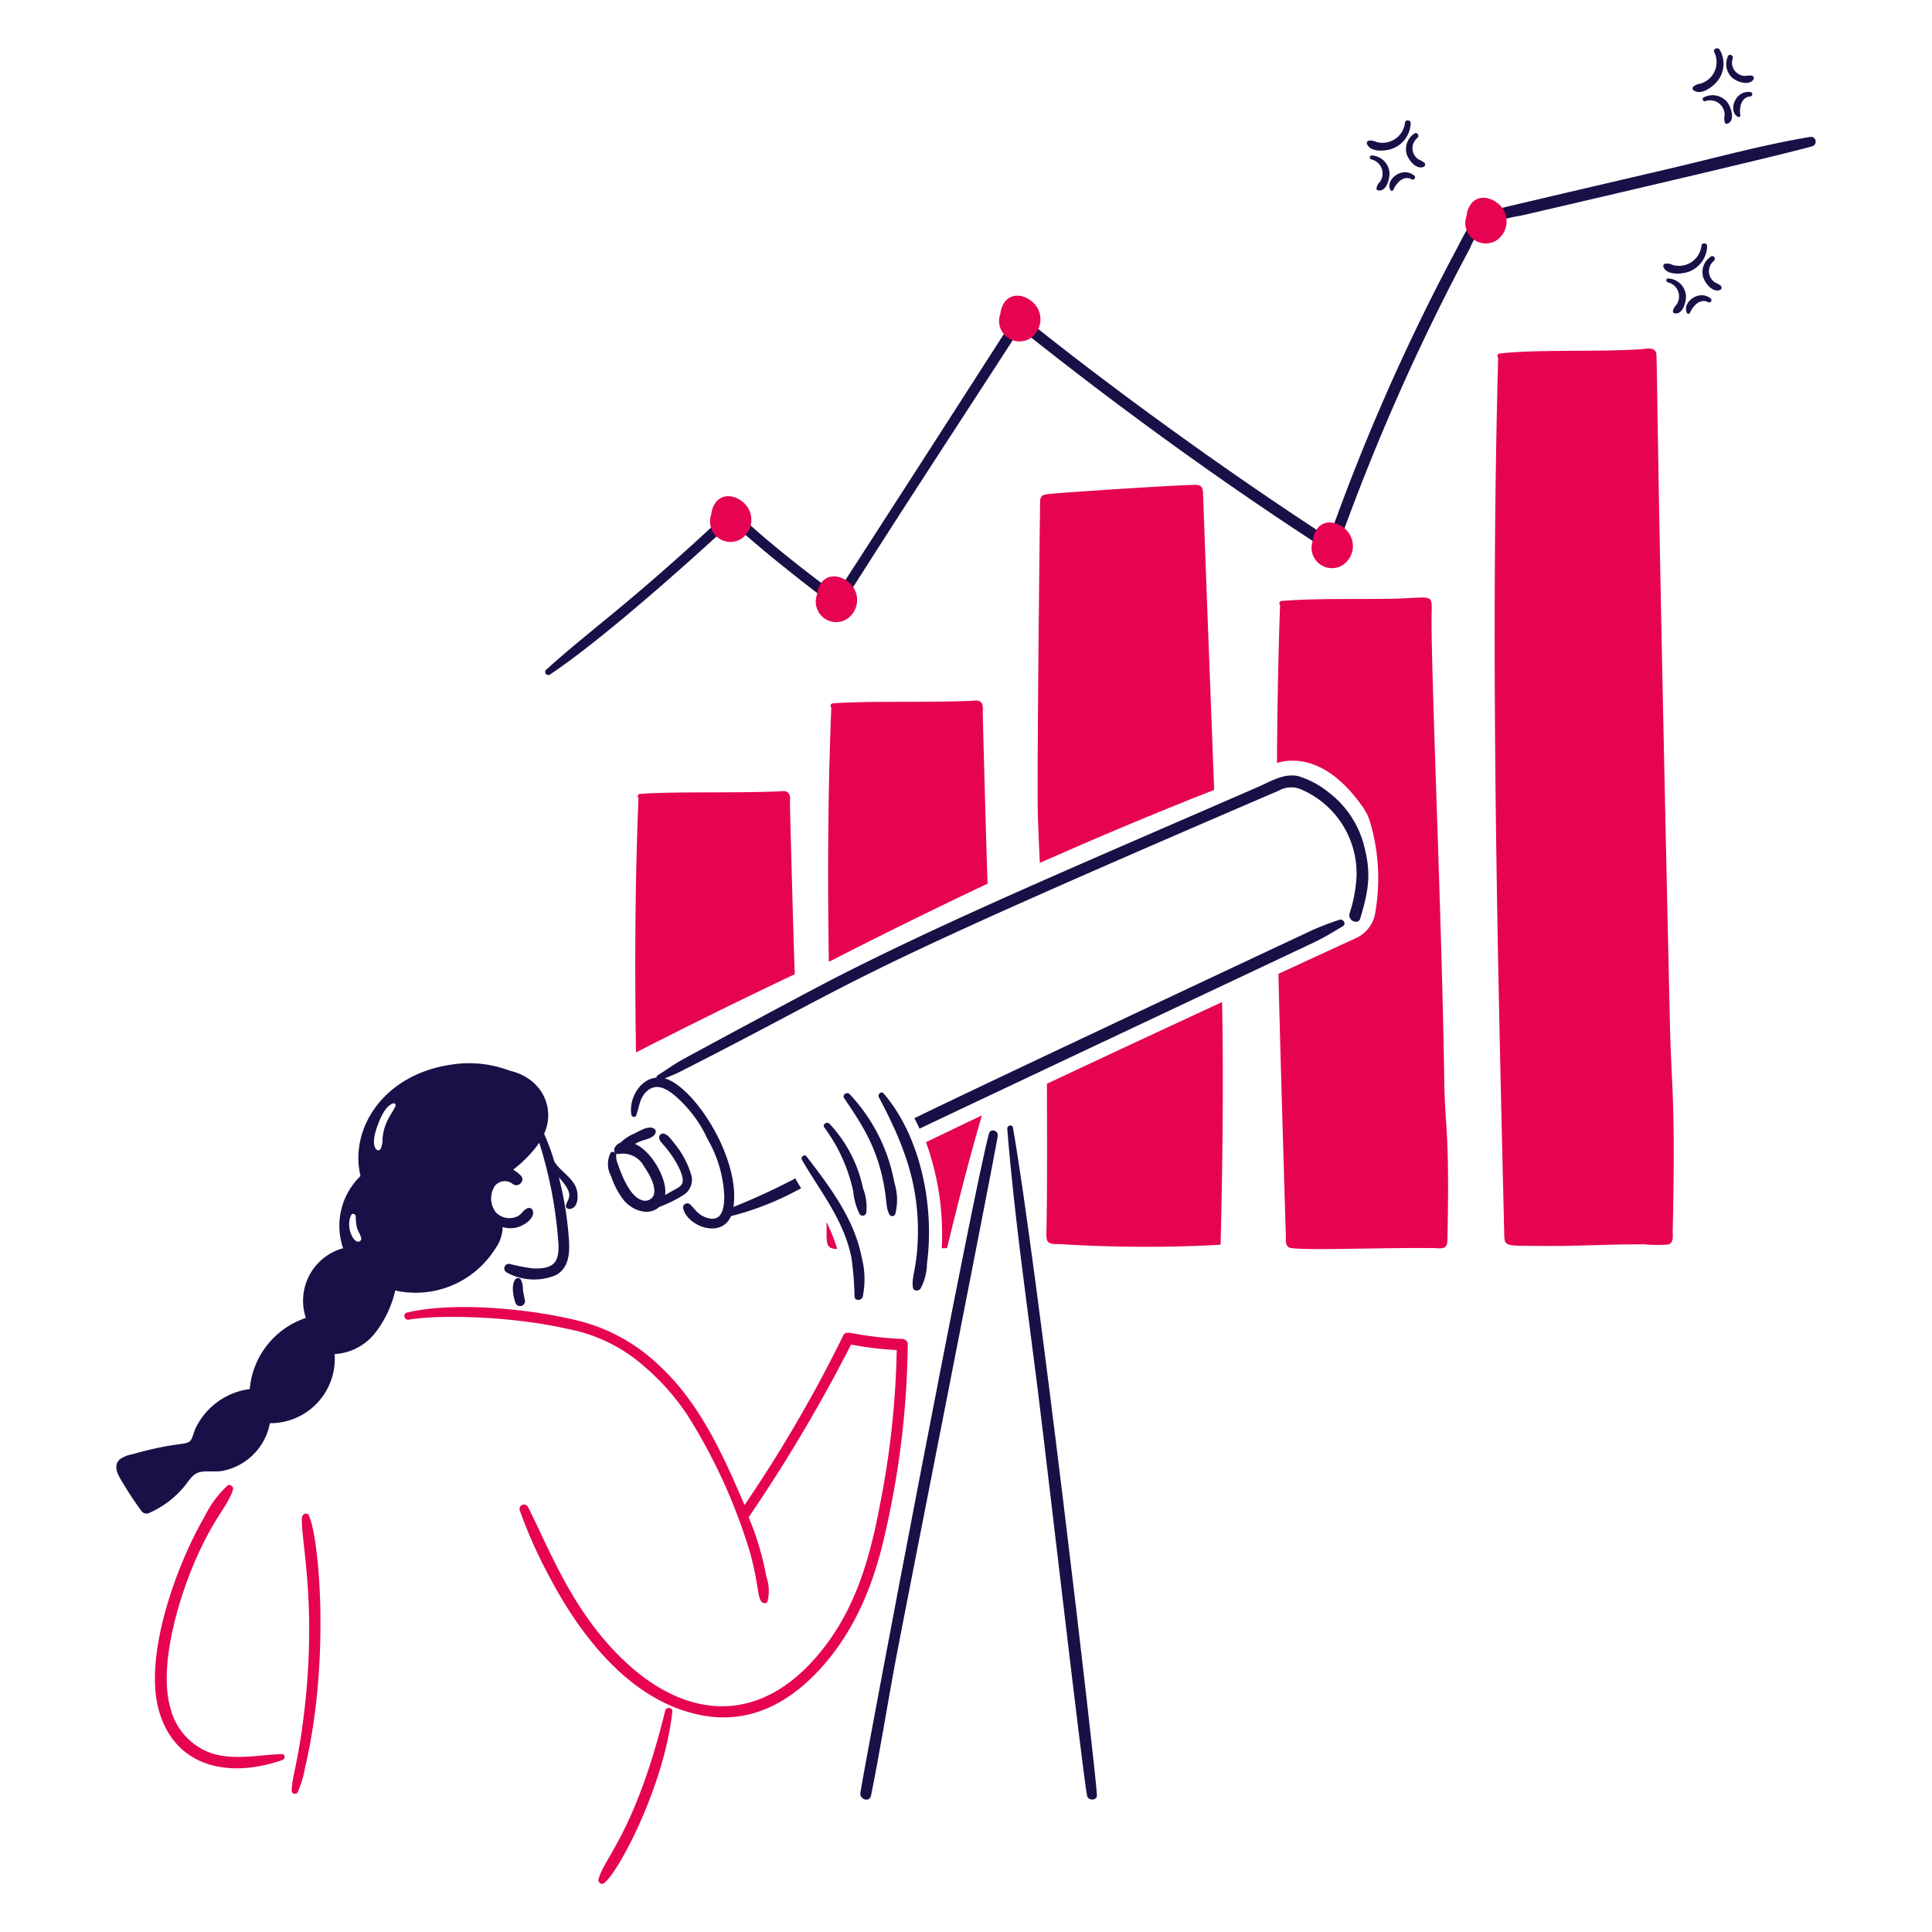 <?xml version="1.0" encoding="UTF-8"?> <svg xmlns="http://www.w3.org/2000/svg" viewBox="0 0 200 200" height="200" width="200"><path d="M173.158,127.407c.309-13.667-.133-14.531-.29-21.47-1.583-70.142-1.267-69.08-1.447-69.475-.262-.577-1.054-.344-1.55-.31-4.522.3-10.672-.005-14.627.444a.259.259,0,0,0-.155.445c-.884,32.3.068,66.536.63,90.779.029,1.253.194,1.121,3.556,1.158,3.86.043,6.93-.177,10.957-.165a14.3,14.3,0,0,0,2.461.02C173.3,128.648,173.147,127.882,173.158,127.407Z" fill="#e60352"></path><path d="M85.8,99.569c4.921-2.512,10.482-5.282,16.436-8.094-.082-1.757-.5-17.087-.5-17.676,0-.372.1-.877-.238-1.147-.259-.206-.62-.115-.92-.1-5.21.194-10.724-.01-14.368.259a.256.256,0,0,0-.155.434C85.7,82.007,85.665,90.793,85.8,99.569Z" fill="#e60352"></path><path d="M65.839,108.945c4.92-2.512,10.481-5.282,16.436-8.094-.083-1.757-.5-17.087-.5-17.676,0-.372.1-.878-.237-1.148-.26-.2-.621-.114-.92-.1-5.211.194-10.724-.01-14.369.258a.256.256,0,0,0-.155.435C65.735,91.382,65.7,100.179,65.839,108.945Z" fill="#e60352"></path><path d="M126.507,103.735c-5.272,2.44-11.516,5.344-18.131,8.456.071,16.792-.124,15.245-.031,16.012.084.7.9.57,1.457.589a139.41,139.41,0,0,0,16.55.062C126.352,128.955,126.75,114.941,126.507,103.735Z" fill="#e60352"></path><path d="M107.642,89.325c5.809-2.574,11.9-5.147,18.048-7.556-.258-6.647-1.034-27.094-1.147-30.67-.019-.6-.135-.927-.838-.91-2.929.073-14.614.837-15.474.993-.445.08-.549.361-.558.723-.025.982-.353,29.016-.228,32.789C107.5,86.245,107.569,87.785,107.642,89.325Z" fill="#e60352"></path><path d="M149.507,111.757c-.245-16.56-1.3-40.24-1.313-47.54-.006-3.006.581-2.315-4.311-2.233-3.6.06-7.927-.05-11.215.227a.256.256,0,0,0-.155.434c-.2,5.438-.29,10.885-.321,16.333,1.633-.486,5.217-.711,8.921,4.621a5.212,5.212,0,0,1,.734,1.55,20.576,20.576,0,0,1,.475,9.572,3.47,3.47,0,0,1-1.943,2.388c-1.574.719-4.362,2.006-8.032,3.7.083,4.682.72,25.718.765,27.166.012.382-.076.9.3,1.147.622.4,9.625,0,15.247.083a2.378,2.378,0,0,0,.734-.011c.414-.133.436-.506.444-.878C150.083,116.892,149.583,116.954,149.507,111.757Z" fill="#e60352"></path><path d="M177.448,5.378a2.326,2.326,0,0,1-1.437,3.287,1.328,1.328,0,0,0-.724.311.256.256,0,0,0,0,.351c.784.623,2.066-.352,2.553-1a2.851,2.851,0,0,0,.176-3.183C177.835,4.848,177.327,5.046,177.448,5.378Z" fill="#191047"></path><path d="M178.884,5.812a1.911,1.911,0,0,0,.414,2.213c.494.456,1.764.893,2.222.2a.271.271,0,0,0-.155-.393,2.407,2.407,0,0,0-.7.031,1.385,1.385,0,0,1-1.292-1.84C179.448,5.728,179.02,5.523,178.884,5.812Z" fill="#191047"></path><path d="M176.528,10.474a1.5,1.5,0,0,1,2,1.52,1.2,1.2,0,0,0,.051.734.187.187,0,0,0,.207.083c.908-.254.411-1.765.01-2.244a1.957,1.957,0,0,0-2.439-.475C176.146,10.208,176.29,10.526,176.528,10.474Z" fill="#191047"></path><path d="M181.159,9.523c-1.578-.165-2.286,2.015-1.251,2.574a.172.172,0,0,0,.248-.186c-.113-.734.061-1.847,1.013-1.922A.233.233,0,0,0,181.159,9.523Z" fill="#191047"></path><path d="M145.444,12.676a2.337,2.337,0,0,1-2.977,2.016,1.286,1.286,0,0,0-.786-.124.249.249,0,0,0-.186.289c.329.945,1.934.807,2.688.517a2.926,2.926,0,0,0,1.85-2.605A.3.3,0,0,0,145.444,12.676Z" fill="#191047"></path><path d="M146.436,13.813a1.913,1.913,0,0,0-.826,2.1c.174.651,1.016,1.7,1.778,1.354a.268.268,0,0,0,.072-.414,2.7,2.7,0,0,0-.61-.351,1.377,1.377,0,0,1-.1-2.243C146.959,14.046,146.706,13.639,146.436,13.813Z" fill="#191047"></path><path d="M141.95,16.5a1.5,1.5,0,0,1,.879,2.357,1.2,1.2,0,0,0-.341.651.178.178,0,0,0,.134.186c.9.248,1.284-1.272,1.21-1.892a1.94,1.94,0,0,0-1.809-1.705A.206.206,0,0,0,141.95,16.5Z" fill="#191047"></path><path d="M146.374,18.155c-1.218-.969-3,.439-2.439,1.509a.168.168,0,0,0,.31-.031c.3-.672,1.034-1.519,1.871-1.085A.235.235,0,0,0,146.374,18.155Z" fill="#191047"></path><path d="M176.135,25.411a2.336,2.336,0,0,1-2.977,2.016,1.286,1.286,0,0,0-.786-.124.25.25,0,0,0-.186.29c.329.945,1.933.806,2.688.516a2.926,2.926,0,0,0,1.85-2.6A.3.3,0,0,0,176.135,25.411Z" fill="#191047"></path><path d="M177.127,26.549a1.912,1.912,0,0,0-.827,2.1c.175.652,1.016,1.7,1.778,1.354a.267.267,0,0,0,.073-.413,2.665,2.665,0,0,0-.61-.352,1.376,1.376,0,0,1-.1-2.243C177.649,26.781,177.4,26.374,177.127,26.549Z" fill="#191047"></path><path d="M172.641,29.226a1.5,1.5,0,0,1,.879,2.357,1.2,1.2,0,0,0-.342.651.181.181,0,0,0,.135.186c.905.248,1.284-1.272,1.209-1.892a1.938,1.938,0,0,0-1.809-1.7C172.465,28.792,172.425,29.151,172.641,29.226Z" fill="#191047"></path><path d="M177.075,30.89c-1.195-.971-3,.43-2.439,1.509a.168.168,0,0,0,.31-.031c.3-.672,1.038-1.528,1.881-1.085A.233.233,0,0,0,177.075,30.89Z" fill="#191047"></path><path d="M104.272,116.863c.722,9.024,2.034,18.008,3.153,26.99,1.113,8.942,4.631,39.519,5.106,42.031.1.547,1.046.547,1.023-.052-.092-2.427-6.28-55.389-8.693-69.1C104.8,116.357,104.241,116.481,104.272,116.863Z" fill="#191047"></path><path d="M54.127,133.454a2.1,2.1,0,0,0-.2-.972.359.359,0,0,0-.558-.072c-.477.577-.243,1.766-.02,2.429a.509.509,0,0,0,.982-.268C54.257,134.189,54.171,133.826,54.127,133.454Z" fill="#191047"></path><path d="M93.428,138.612c-5.094-.25-5.808-1.065-6.13-.372A143.59,143.59,0,0,1,77.075,155.8c-2.264-5.272-4.665-10.644-8.973-14.575a18.59,18.59,0,0,0-7.887-4.414c-4.988-1.307-13.174-2.113-18.089-.931-.476.115-.269.82.2.734,2.731-.5,10.221-.454,16.363.941a16.617,16.617,0,0,1,8.063,3.949,24.072,24.072,0,0,1,4.425,5.013,57.742,57.742,0,0,1,6.45,14.141c.938,3.426.757,4.576,1.189,5.127.154.2.508.28.641,0a4.6,4.6,0,0,0-.125-2.584,30.006,30.006,0,0,0-1.829-6.14,163.708,163.708,0,0,0,10.6-17.873,34.685,34.685,0,0,0,4.724.569A90.163,90.163,0,0,1,91.1,155.73c-.942,5.055-2.3,10.038-5.375,14.255-6.876,9.442-15.934,8.4-23.351-.455-3.835-4.575-5.855-9.88-7.732-13.562a.465.465,0,0,0-.848.352,48.914,48.914,0,0,0,2.977,6.708c3.352,6.429,8.472,12.957,15.537,14.472,5.069,1.087,9.27-1.048,12.7-4.848,3.651-4.04,5.581-9.045,6.709-14.306a91.183,91.183,0,0,0,2.253-19.134A.549.549,0,0,0,93.428,138.612Z" fill="#e60352"></path><path d="M68.867,177.066c-3.1,12.646-6.4,15.319-6.905,17.49a.367.367,0,0,0,.61.352c1.506-1.166,6.219-10.12,7.029-17.749C69.645,176.746,68.964,176.674,68.867,177.066Z" fill="#e60352"></path><path d="M31.975,156.878c-.176-.383-.681-.145-.714.2-.207,2.159,1.805,9.457-.041,22.215-.534,3.686-1.023,4.87-1.023,6.088a.329.329,0,0,0,.609.165,10.832,10.832,0,0,0,.786-2.625C34.165,172,33.084,159.3,31.975,156.878Z" fill="#e60352"></path><path d="M29.173,181.583c-2.388.076-4.766.644-7.132-.041a6.6,6.6,0,0,1-4.363-4.59c-1.307-4.243.7-11.131,2.45-15.2,2.057-4.8,3.339-5.6,3.99-7.536.1-.3-.3-.639-.558-.434a10.6,10.6,0,0,0-2.346,3.153c-3.023,5.184-6.3,14.42-4.8,20.012,1.577,5.857,7.063,7.249,12.818,5.251C29.566,182.079,29.535,181.572,29.173,181.583Z" fill="#e60352"></path><path d="M71.6,121.784a9.3,9.3,0,0,0-1.84-3.484c-.276-.343-.566-.791-.992-.93a.4.4,0,0,0-.517.5c.133.461.388.451,1.261,1.706.445.638,1.458,2.287,1.086,2.977-.215.4-.6.476-1.747,1.157.251-1.632-1.384-4.536-3.1-5.282-.011,0-.021-.01-.031-.01.186-.093.372-.186.547-.259.528-.217,1.35-.307,1.592-.868a.371.371,0,0,0-.186-.475c-.548-.31-1.455.252-1.964.506a4.536,4.536,0,0,0-1.457.951,1.134,1.134,0,0,0-.6.507c-.179.266-.01.775.383.682a2.481,2.481,0,0,1,2.656,1.323c.5.712,1.355,2.14.931,3.049a.978.978,0,0,1-1.23.383c-1.153-.377-2.013-2.466-2.4-3.639a2.134,2.134,0,0,1-.206-.951c.064-.309-.412-.547-.59-.258a2.6,2.6,0,0,0,.073,2.408,8.131,8.131,0,0,0,1.323,2.492c.868,1.033,2.574,1.674,3.649.671a12.825,12.825,0,0,0,2.439-1.188A1.868,1.868,0,0,0,71.6,121.784Z" fill="#191047"></path><path d="M187.423,14.165c-4.929.826-9.8,2.167-14.668,3.308s-16.892,3.936-18,4.227c-2.456.648-2.863,2.014-4.042,4.218a218.7,218.7,0,0,0-13.128,29.771c-11.611-7.557-23.19-16.05-31.745-22.938a.571.571,0,0,0-.8.082Q95.824,47.2,86.575,61.508C76.309,53.9,76.1,52.3,75.411,52.939,65.092,62.6,61.66,64.721,56.556,69.313a.319.319,0,0,0,.372.517c5.31-3.535,14.179-11.44,18.8-15.723,3.411,3.039,6.982,5.889,10.637,8.621a.548.548,0,0,0,.775-.083c6.051-9.6,12.312-19.082,18.462-28.612,10.964,8.745,21.844,16.524,31.9,23.01a.6.6,0,0,0,.91-.207,226.756,226.756,0,0,1,13.79-31.2,4.981,4.981,0,0,1,1.922-2.429,15.782,15.782,0,0,1,3.308-.879c.106-.024,27.543-6.379,30.215-7.2A.5.5,0,0,0,187.423,14.165Z" fill="#191047"></path><path d="M74.139,51.947a2.449,2.449,0,0,0-.506,1.3,2.115,2.115,0,0,0,2.935,2.626,2.361,2.361,0,0,0,.889-3.256C76.812,51.509,75.1,50.808,74.139,51.947Z" fill="#e60352"></path><path d="M104.065,31.19a2.457,2.457,0,0,0-.507,1.3,2.116,2.116,0,0,0,2.936,2.626,2.361,2.361,0,0,0,.889-3.256C106.738,30.752,105.024,30.051,104.065,31.19Z" fill="#e60352"></path><path d="M155.636,21.721c-.642-1.105-2.358-1.8-3.307-.672a2.45,2.45,0,0,0-.507,1.3,2.115,2.115,0,0,0,2.936,2.625A2.361,2.361,0,0,0,155.636,21.721Z" fill="#e60352"></path><path d="M136.41,54.665a2.461,2.461,0,0,0-.507,1.3,2.115,2.115,0,0,0,2.936,2.625,2.361,2.361,0,0,0,.889-3.256C139.083,54.228,137.361,53.529,136.41,54.665Z" fill="#e60352"></path><path d="M85.086,60.247a2.441,2.441,0,0,0-.506,1.3,2.115,2.115,0,0,0,2.935,2.625,2.362,2.362,0,0,0,.889-3.256C87.766,59.812,86.043,59.116,85.086,60.247Z" fill="#e60352"></path><path d="M90.978,113.576c2.574,4.874,4.217,9.058,4.032,14.668-.1,3.125-.69,3.974-.5,5.055.072.4.589.362.785.1a5.557,5.557,0,0,0,.662-2.573c.8-5.96-.648-13.161-4.476-17.625C91.237,112.914,90.821,113.278,90.978,113.576Z" fill="#191047"></path><path d="M87.391,113.69c2.027,2.967,3.4,5.213,4.094,8.879.357,1.875.192,2.416.589,3.153a.341.341,0,0,0,.589,0,5.8,5.8,0,0,0-.072-3.266,18.04,18.04,0,0,0-4.641-9.19C87.664,112.983,87.152,113.339,87.391,113.69Z" fill="#191047"></path><path d="M85.334,116.718a17.15,17.15,0,0,1,2.988,6.585,6.889,6.889,0,0,0,.651,2.357.387.387,0,0,0,.7-.093,5.351,5.351,0,0,0-.331-2.553,13.89,13.89,0,0,0-3.5-6.709C85.582,116.088,85.1,116.407,85.334,116.718Z" fill="#191047"></path><path d="M83.019,120.068c1.9,3.309,4.361,6.211,5.137,10.213a35.093,35.093,0,0,1,.31,3.979c.074.445.723.372.838,0a8.952,8.952,0,0,0-.1-4.093c-.756-3.941-3.284-7.3-5.716-10.461C83.272,119.431,82.853,119.779,83.019,120.068Z" fill="#191047"></path><path d="M102.38,117.349c-1.558,5.561-12.871,65.236-13.314,68.245-.1.693.949,1.023,1.1.3.9-4.437,1.612-8.921,2.429-13.376s10.3-52.38,10.688-54.911C103.369,117.018,102.545,116.76,102.38,117.349Z" fill="#191047"></path><path d="M86.668,129.288a17.164,17.164,0,0,0-1.117-2.791c0,.124.009.248.011.372C85.593,128.637,85.4,129.288,86.668,129.288Z" fill="#e60352"></path><path d="M95.857,118.238a27.974,27.974,0,0,1,1.634,10.978c.186,0,.372,0,.548-.01,1.494-6.192,2.485-9.869,3.607-13.738C99.723,116.377,97.79,117.308,95.857,118.238Z" fill="#e60352"></path><path d="M138.653,95.217a30,30,0,0,0-2.905,1.117c-.97.459-34.588,16.219-41.09,19.423.072.138.448.874.528,1.086,1.746-.858,39.694-18.742,40.779-19.258,1.065-.507,2.037-1.095,3.05-1.706C139.408,95.642,139.035,95.083,138.653,95.217Z" fill="#191047"></path><path d="M141.278,87.837a10.084,10.084,0,0,0-3.68-5.768,9.5,9.5,0,0,0-3.132-1.706c-1.478-.383-2.894.518-4.2,1.086-19.1,8.32-31.838,13.677-43.653,19.7-3.122,1.592-15.433,8.229-16.167,8.652-.827.476-1.58,1.027-2.378,1.53a.24.24,0,0,0-.113.227c-1.7.135-2.883,2.181-2.595,3.835.042.238.4.331.5.073.333-.93.363-1.932,1.21-2.595.91-.712,1.843-.2,2.636.414a13.194,13.194,0,0,1,3.556,4.662,12.765,12.765,0,0,1,1.716,6.016c-.031.878-.135,2.247-1.3,2.2a2.425,2.425,0,0,1-1.333-.548c-.362-.28-.6-.672-.941-.962a.435.435,0,0,0-.693.383c.38,1.886,3.918,3.245,4.962.858A30.3,30.3,0,0,0,82.936,123a9.759,9.759,0,0,1-.6-1.013,69.757,69.757,0,0,1-6.409,2.957c.746-4.98-4.012-12.423-7.112-13.314h-.011c.528-.217,1.065-.414,1.572-.672,20.707-10.534,14.836-8.842,61.98-29.1a2.635,2.635,0,0,1,2.14-.217,9.45,9.45,0,0,1,5.934,9,14.509,14.509,0,0,1-.724,3.918c-.217.744.9,1.241,1.116.5C141.585,92.441,141.99,90.686,141.278,87.837Z" fill="#191047"></path><path d="M58.582,124.833a.32.32,0,0,0,.321.32c1.023-.005,1-1.53.733-2.2-.451-1.118-1.581-1.675-2.212-2.647-.1-.1-.191-.855-1.095-2.935,1.158-2.549-.086-5.722-3.587-6.544a11.741,11.741,0,0,0-5.779-.651c-7.2.922-10.825,6.629-9.644,11.567a7.156,7.156,0,0,0-1.8,7.474,5.632,5.632,0,0,0-3.856,7.215,8.54,8.54,0,0,0-5.809,7.36A7.292,7.292,0,0,0,20.3,147.74c-.194.394-.287.828-.475,1.22-.383.794-1.084.152-6.11,1.581a3.185,3.185,0,0,0-1.323.538c-.795.745-.052,1.8.372,2.512.579.972,1.206,1.905,1.871,2.811a.618.618,0,0,0,.807.217,9.752,9.752,0,0,0,3.7-2.822c.466-.578.858-1.293,1.644-1.426.734-.125,1.478.02,2.222-.1a6.2,6.2,0,0,0,4.931-4.942,6.667,6.667,0,0,0,6.7-7.153,5.769,5.769,0,0,0,4.063-2.026,11.141,11.141,0,0,0,2.212-4.559,9.726,9.726,0,0,0,10.316-4.269,4.018,4.018,0,0,0,.807-2.3,2.686,2.686,0,0,0,2.088-.207c1.526-.806,1.131-1.906.548-1.757-.435.111-.631.578-1.013.806a1.935,1.935,0,0,1-2.316-.351,2.352,2.352,0,0,1-.1-2.77,1.322,1.322,0,0,1,1.788-.217c.578.528,1.433-.317.858-.858a4.738,4.738,0,0,0-.765-.59,12.754,12.754,0,0,0,2.7-2.78,44.751,44.751,0,0,1,1.995,10.636c.025,1.735-.5,2.435-2.594,2.378a19.422,19.422,0,0,1-2.44-.465.472.472,0,0,0-.362.858,5.855,5.855,0,0,0,5.138.289c1.518-.85,1.425-2.7,1.292-4.2a36.091,36.091,0,0,0-1-5.923c.2.238.394.464.589.724C59.4,123.874,58.661,124.215,58.582,124.833Zm-21.274,3.608c-.564.564-1.614-1.33-.951-2.657.124-.248.446-.1.466.124a6.334,6.334,0,0,0,.124,1.168C37.074,127.541,37.6,128.21,37.308,128.441Zm3.639-13.986c-.212.687-1.149,1.475-1.344,3.349a2.483,2.483,0,0,1-.2,1.137.285.285,0,0,1-.486,0c-.47-.637-.018-1.942.238-2.605.282-.733.737-1.794,1.509-2.109C40.8,114.173,41,114.28,40.947,114.455Z" fill="#191047"></path></svg> 